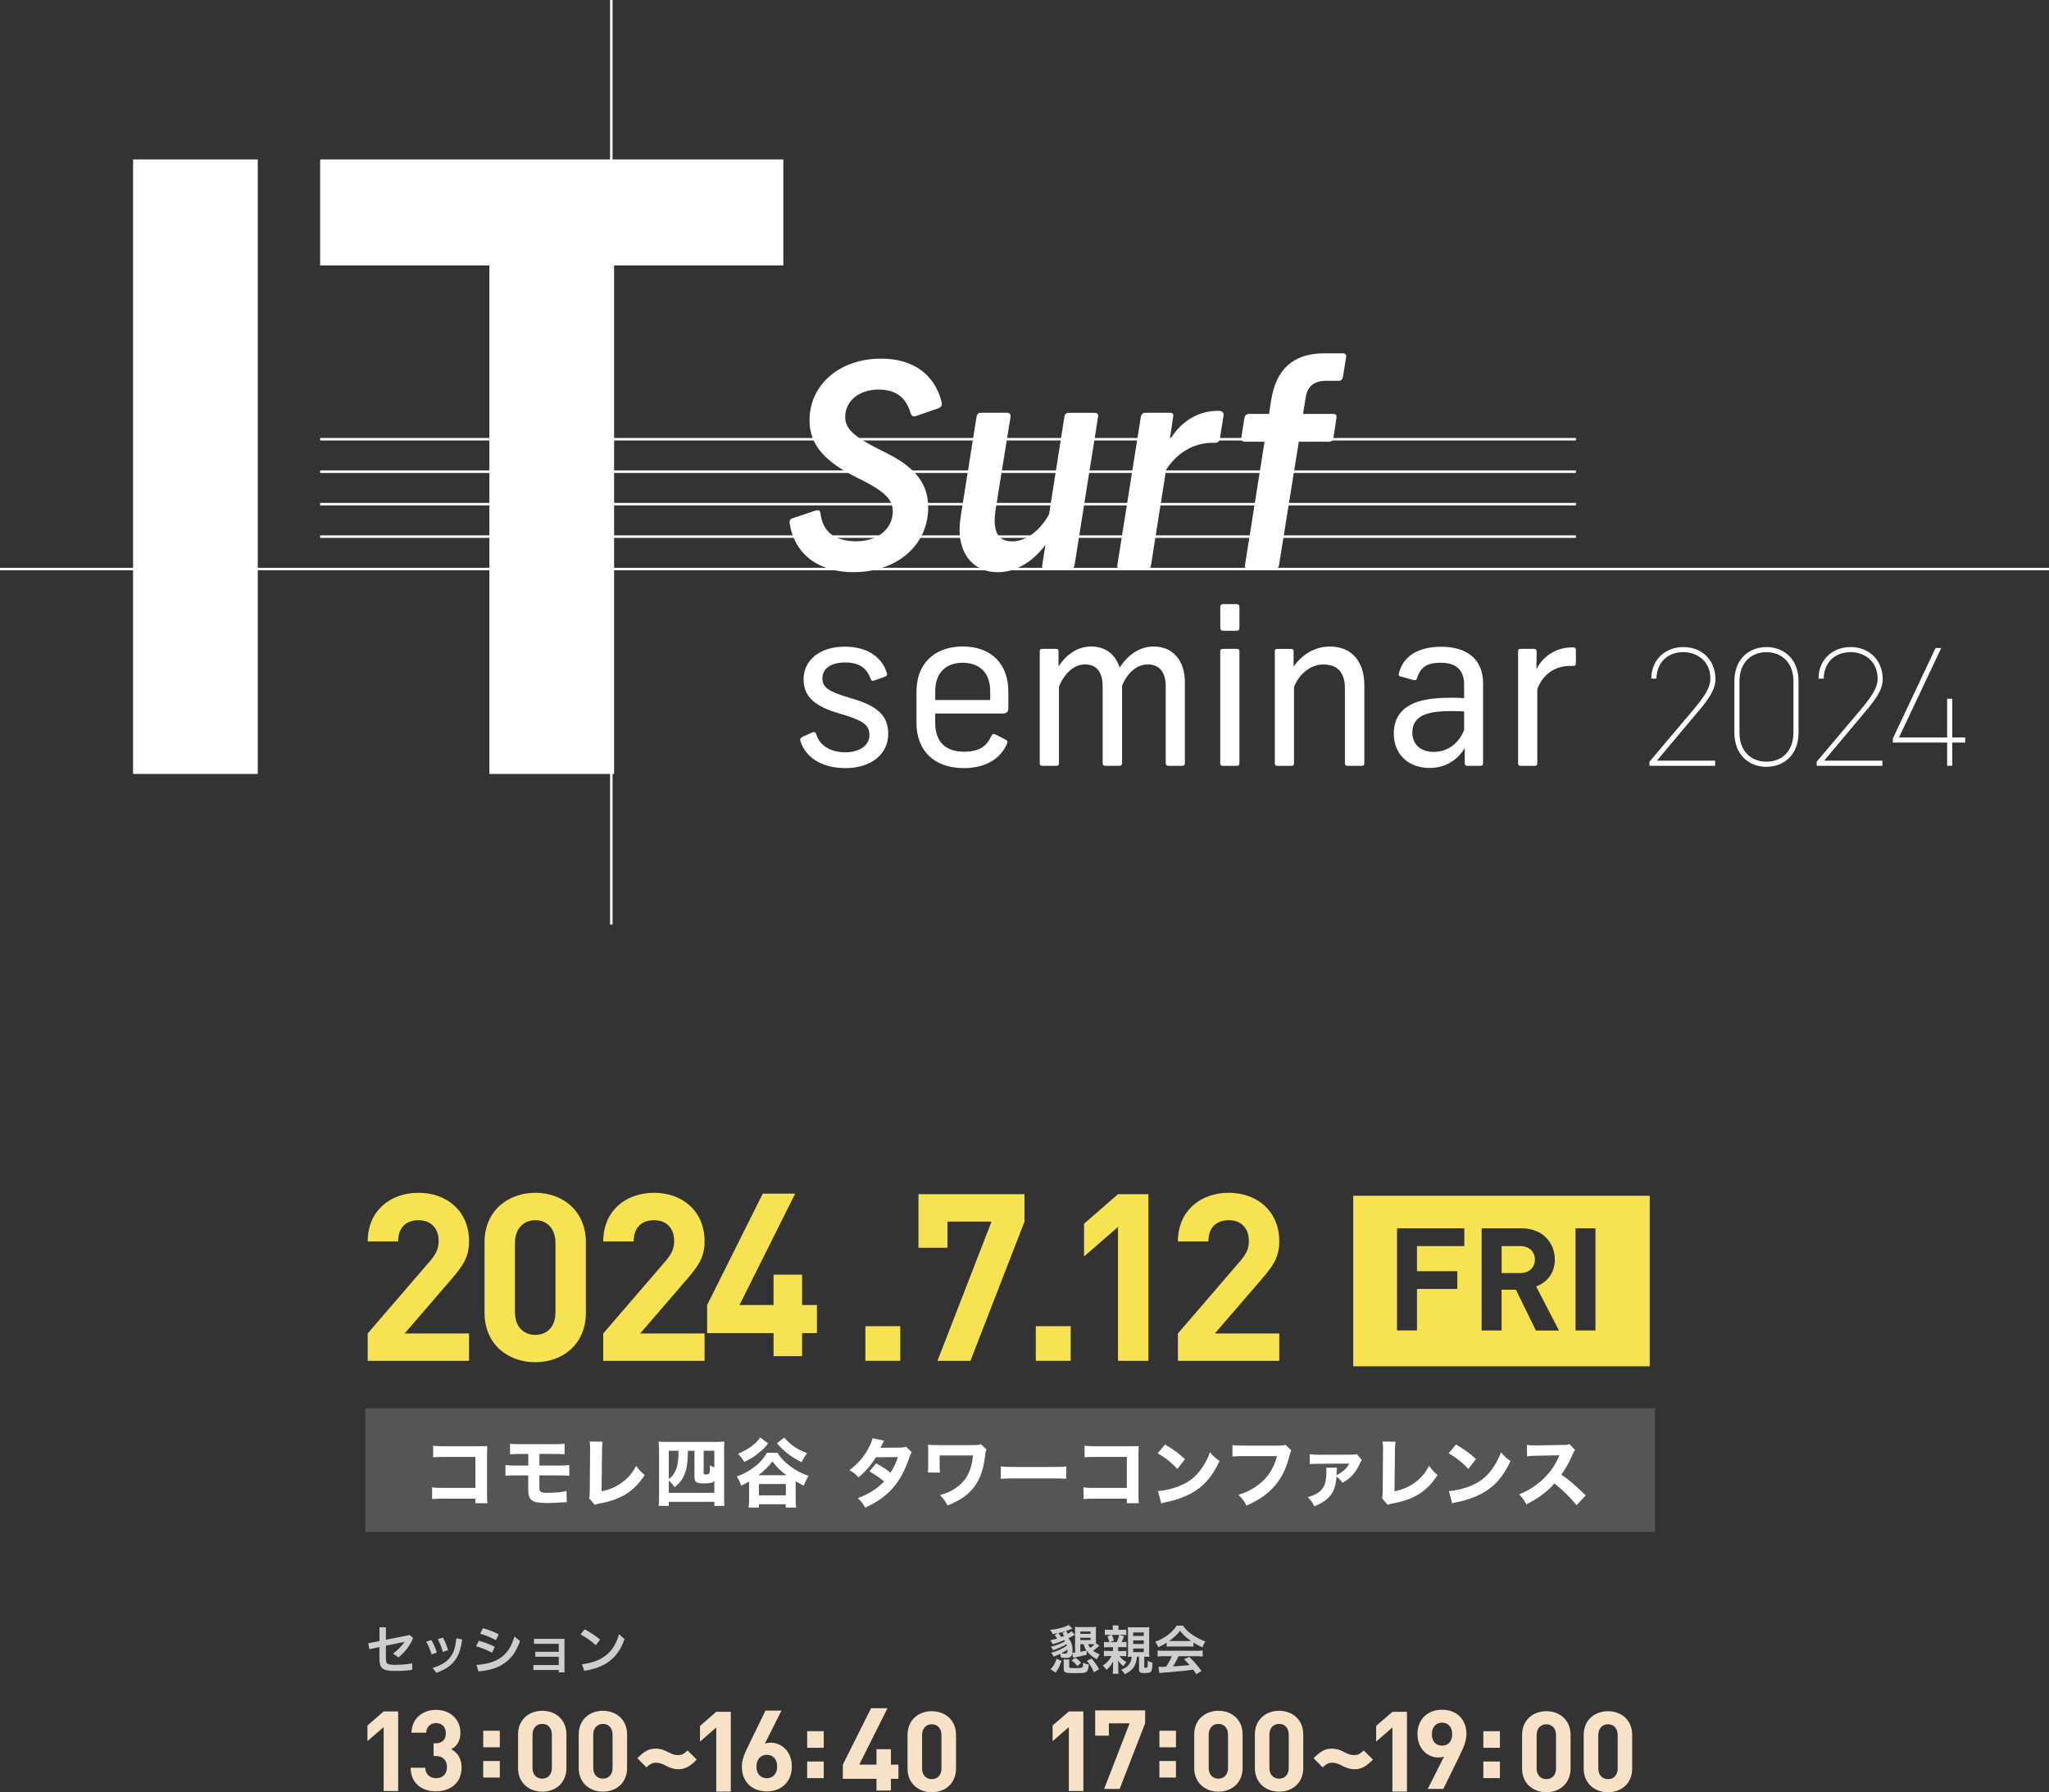 <?xml version="1.0" encoding="UTF-8"?><svg xmlns="http://www.w3.org/2000/svg" viewBox="0 0 493.85 432.08"><rect x="0" y="0" width="493.85" height="432.08" fill="#333333" stroke="none"/><defs><style>.cls-1{opacity:.17;}.cls-2{opacity:.76;}.cls-3{fill:#f7e251;}.cls-3,.cls-4,.cls-5{stroke-width:0px;}.cls-4{fill:#fff;}.cls-5{fill:#f7e2c7;}</style></defs><g id="_レイヤー_3"><rect class="cls-4" x="147.04" width=".6" height="222.89"/><rect class="cls-4" y="136.89" width="493.85" height=".6"/><rect class="cls-4" x="77.16" y="136.89" width="302.67" height=".6"/><rect class="cls-4" x="77.16" y="105.59" width="302.67" height=".6"/><rect class="cls-4" x="77.16" y="113.42" width="302.67" height=".6"/><rect class="cls-4" x="77.16" y="121.24" width="302.67" height=".6"/><rect class="cls-4" x="77.16" y="129.07" width="302.67" height=".6"/><path class="cls-4" d="M413.38,184.62h-15.83v-.99l10.4-12.3c3.04-3.62,4.28-5.59,4.28-7.73,0-4.24-3.21-6.38-6.5-6.38-3.54,0-6.38,2.18-6.5,6.38h-1.23c0-4.69,3.5-7.61,7.73-7.61s7.73,2.92,7.73,7.77c0,3.13-2.75,6.09-5.31,9.13l-8.8,10.49h14.03v1.23Z"/><path class="cls-4" d="M425.75,184.87c-4.28,0-7.73-2.96-7.73-8.23v-12.42c0-5.26,3.46-8.22,7.73-8.22s7.73,2.96,7.73,8.18v12.5c0,5.22-3.45,8.18-7.73,8.18ZM419.25,176.68c0,4.36,2.75,6.95,6.5,6.95s6.5-2.59,6.5-6.95v-12.5c0-4.36-2.76-6.95-6.5-6.95s-6.5,2.59-6.5,6.95v12.5Z"/><path class="cls-4" d="M453.69,184.62h-15.83v-.99l10.4-12.3c3.04-3.62,4.28-5.59,4.28-7.73,0-4.24-3.21-6.38-6.5-6.38-3.54,0-6.38,2.18-6.5,6.38h-1.23c0-4.69,3.5-7.61,7.73-7.61s7.73,2.92,7.73,7.77c0,3.13-2.75,6.09-5.31,9.13l-8.8,10.49h14.03v1.23Z"/><path class="cls-4" d="M467.86,156.24l-10.16,21.55h11.6v-9.34h1.23v9.34h3.13v1.23h-3.13v5.59h-1.23v-5.59h-13.08v-.99l10.28-21.8h1.36Z"/><path class="cls-4" d="M226.98,97.13c.14.68-.2,1.09-1.02,1.37l-5.12,1.77c-.75.27-1.09.07-1.37-.68-1.09-3.82-3.62-5.67-7.71-5.67-4.71,0-8.05,2.73-8.05,6.62,0,2.94,2.25,4.91,9.49,8.46,7.37,3.55,10.51,7.58,10.51,13.31,0,9.15-7.51,15.63-18.02,15.63-8.46,0-14.2-4.37-15.36-11.74-.14-.68.14-1.16.82-1.3l5.32-1.78c.82-.27,1.23-.14,1.3.75.55,4.37,3.48,6.62,8.6,6.62s8.81-2.94,8.81-7.24c0-2.93-2.18-4.98-8.4-7.99-8.12-3.96-11.67-8.12-11.67-13.92,0-8.6,7.24-14.88,17.27-14.88,7.65,0,12.97,3.75,14.61,10.65Z"/><path class="cls-4" d="M264.66,100.47l-5.67,35.77c-.14.61-.48.96-1.09.96h-5.94c-.61,0-.89-.34-.75-.96l.75-4.91c-2.66,3.68-6.76,6.62-11.47,6.62-5.6,0-9.21-4.03-9.21-10.24,0-.89.07-1.84.27-3.21l3.82-24.03c.14-.68.48-.96,1.09-.96h6.21c.68,0,.96.34.89.96l-3.62,22.53c-.14.96-.2,1.77-.2,2.53,0,3.21,1.23,4.98,4.3,4.98,3.28,0,6.76-2.73,8.81-6.55l3.69-23.48c.07-.68.48-.96,1.02-.96h6.28c.61,0,.96.34.82.96Z"/><path class="cls-4" d="M294.9,100.2l-.89,5.53c-.14.75-.48,1.02-1.23,1.02h-.61c-4.57,0-8.67,2.59-11.13,6.55l-3.62,22.94c-.07.68-.48.96-1.02.96h-6.28c-.61,0-.96-.34-.82-.96l5.67-35.77c.14-.61.48-.96,1.09-.96h5.94c.61,0,.89.34.75.96l-.82,5.6c2.46-4.1,6.42-7.03,11.67-7.03.75,0,1.43.27,1.3,1.16Z"/><path class="cls-4" d="M324.43,86.14l-.75,4.71c-.14.68-.48.96-1.09.96h-3c-3,0-4.51,1.43-4.92,4.16l-.61,3.82h7.24c.61,0,.96.34.82.96l-.75,4.85c-.14.61-.48.89-1.09.89h-7.24l-4.78,29.83c-.14.55-.48.89-1.09.89h-6.28c-.61,0-.89-.34-.82-.96l4.71-29.76h-4.78c-.55,0-.89-.34-.82-.96l.75-4.78c.14-.61.48-.96,1.16-.96h4.78l.55-3.55c1.16-7.03,5.12-11.06,12.76-11.06h4.51c.55,0,.89.34.75.96Z"/><path class="cls-4" d="M213.77,162.28c.1.46-.05.72-.51.87l-2.57.92c-.51.16-.72,0-.87-.46-.92-2.67-2.93-3.9-6.11-3.9-3.44,0-5.5,1.49-5.5,3.85,0,2.16,1.44,3.19,6.93,4.78,6.47,1.85,8.94,4.26,8.94,8.57,0,4.93-4.16,8.27-10.27,8.27-5.55,0-9.6-2.41-10.89-6.52-.15-.46,0-.77.51-1.03l2.31-1.03c.56-.21.82-.1,1.03.51.77,2.62,3.44,4.26,6.93,4.26s5.85-1.69,5.85-4.16-1.54-3.54-7.19-5.18c-6.06-1.75-8.68-4.11-8.68-8.27,0-4.67,4.01-7.86,9.91-7.86,5.19,0,8.94,2.31,10.17,6.37Z"/><path class="cls-4" d="M225.41,172.04v2.26c0,4.47,2.41,6.88,6.88,6.93,4.11,0,5.6-1.59,6.62-3.75.31-.62.57-.62,1.13-.36l2.21,1.13c.61.26.67.62.41,1.13-1.54,3.54-5.08,5.8-10.42,5.8-7.34-.05-11.35-4.42-11.35-10.89v-7.55c0-6.37,3.9-10.84,11.2-10.89,7.14.05,10.94,4.52,10.94,10.83v4.11c0,.82-.41,1.23-1.33,1.23h-16.28ZM225.41,166.65v2.11h13.25v-2.11c0-4.37-2.47-6.83-6.63-6.88-4.16.05-6.62,2.52-6.62,6.88Z"/><path class="cls-4" d="M262.98,155.86c3.9,0,6.01,2.36,6.88,5.08,2-3.08,4.83-5.08,8.22-5.08,4.62,0,7.5,3.39,7.5,8.63v19.52c0,.41-.26.62-.72.62h-3.18c-.46,0-.72-.21-.72-.62v-18.54c0-3.44-1.54-5.29-4.31-5.29-2.57,0-4.83,1.85-6.21,5.13v18.69c0,.41-.2.62-.62.62h-3.44c-.46,0-.62-.21-.62-.62v-18.54c0-3.44-1.49-5.29-4.26-5.29s-5.08,2.41-6.27,5.34v18.49c0,.41-.15.62-.62.62h-3.39c-.46,0-.62-.21-.62-.62v-27.01c0-.36.15-.56.62-.56h3.29c.46,0,.62.2.62.56v3.7c1.54-2.47,4.26-4.83,7.86-4.83Z"/><path class="cls-4" d="M298.73,146.36v4.98c0,.46-.2.72-.77.72h-3.08c-.57,0-.77-.26-.77-.72v-4.98c0-.46.2-.72.77-.72h3.08c.57,0,.77.26.77.72ZM298.73,157.05v26.96c0,.41-.15.62-.62.62h-3.34c-.51,0-.67-.21-.67-.62v-26.96c0-.41.15-.62.67-.62h3.34c.46,0,.62.2.62.62Z"/><path class="cls-4" d="M311.88,165.62v18.39c0,.41-.15.62-.62.62h-3.34c-.51,0-.67-.21-.67-.62v-27.01c0-.36.15-.56.62-.56h3.29c.46,0,.62.2.62.56v3.7c1.85-2.62,4.83-4.83,8.78-4.83,5.39,0,8.27,3.8,8.27,9.3v18.85c0,.41-.2.62-.67.62h-3.34c-.46,0-.67-.21-.67-.62v-18.08c0-3.65-1.64-5.75-5.19-5.75-3.03,0-5.8,2.21-7.09,5.44Z"/><path class="cls-4" d="M357.45,164.7v19.31c0,.41-.2.62-.67.62h-3.08c-.46,0-.67-.21-.67-.62v-3.65c-1.8,2.98-4.83,4.78-8.42,4.78-5.39,0-8.68-3.49-8.68-8.27,0-5.19,3.49-8.01,10.27-8.52,2.47-.21,4.62-.16,6.68-.05v-3.29c0-3.7-2.16-5.24-5.65-5.24s-4.88,1.23-5.7,3.7c-.15.51-.36.57-.87.46l-3.03-.82c-.46-.1-.62-.36-.46-.77.92-3.9,4.31-6.42,10.22-6.42s10.06,2.82,10.06,8.78ZM352.88,176.04v-4.52c-2-.1-4.06-.16-6.27.05-3.9.41-6.21,1.8-6.21,5.03,0,2.77,1.9,4.67,5.19,4.67s5.96-2,7.29-5.24Z"/><path class="cls-4" d="M379.82,156.74v3.13c0,.46-.15.67-.67.67h-.62c-4.16,0-6.78,2.36-8.01,5.6v17.92c0,.41-.26.57-.57.57h-3.49c-.31,0-.57-.16-.57-.57v-27.07c0-.46.26-.56.62-.56h3.18c.46,0,.67.2.67.62l-.05,4.26c1.49-2.82,4.37-5.24,8.68-5.24.67,0,.82.1.82.67Z"/><path class="cls-4" d="M62.13,186.58h-30.06V38.44h30.06v148.14ZM188.8,38.44v25.55h-40.79v122.59h-30.06V63.99h-40.79v-25.55h111.65Z"/></g><g id="_レイヤー_2"><g class="cls-1"><rect class="cls-4" x="88.04" y="339.52" width="310.86" height="29.81"/></g><path class="cls-3" d="M88.62,328.07v-6.6l15.01-17.43c1.47-1.75,2.09-2.99,2.09-4.85,0-2.99-1.75-5.02-4.85-5.02-2.43,0-4.91,1.24-4.91,5.13h-7.34c0-7.33,5.36-11.74,12.24-11.74s12.19,4.46,12.19,11.68c0,3.89-1.52,5.98-4.29,9.2l-11.23,13.03h15.52v6.6h-24.43Z"/><path class="cls-3" d="M129.02,328.41c-6.55,0-12.24-4.29-12.24-11.96v-16.93c0-7.67,5.7-11.96,12.24-11.96s12.19,4.29,12.19,11.96v16.93c0,7.67-5.64,11.96-12.19,11.96ZM133.88,299.64c0-3.39-1.98-5.47-4.85-5.47s-4.91,2.09-4.91,5.47v16.76c0,3.39,2.03,5.42,4.91,5.42s4.85-2.03,4.85-5.42v-16.76Z"/><path class="cls-3" d="M145.39,328.07v-6.6l15.01-17.43c1.47-1.75,2.09-2.99,2.09-4.85,0-2.99-1.75-5.02-4.85-5.02-2.43,0-4.91,1.24-4.91,5.13h-7.34c0-7.33,5.36-11.74,12.24-11.74s12.19,4.46,12.19,11.68c0,3.89-1.52,5.98-4.29,9.2l-11.23,13.03h15.52v6.6h-24.43Z"/><path class="cls-3" d="M283.9,328.07v-6.6l15.01-17.43c1.47-1.75,2.09-2.99,2.09-4.85,0-2.99-1.75-5.02-4.85-5.02-2.43,0-4.91,1.24-4.91,5.13h-7.34c0-7.33,5.36-11.74,12.24-11.74s12.19,4.46,12.19,11.68c0,3.89-1.52,5.98-4.29,9.2l-11.23,13.03h15.52v6.6h-24.43Z"/><path class="cls-3" d="M208.57,328.07v-8.35h8.41v8.35h-8.41Z"/><path class="cls-3" d="M233.91,328.07h-7.96l13.03-33.57h-10.61v6.32h-7v-12.92h25.56v6.6l-13.03,33.57Z"/><path class="cls-3" d="M249.65,328.07v-8.35h8.41v8.35h-8.41Z"/><path class="cls-3" d="M269.46,328.07v-32.27l-8.18,7.11v-7.9l8.18-7.11h7.33v40.17h-7.33Z"/><path class="cls-5" d="M92.47,431.78v-15.41l-3.91,3.39v-3.77l3.91-3.39h3.5v19.18h-3.5Z"/><path class="cls-5" d="M116.47,421.24v-3.99h3.99v3.99h-3.99ZM116.47,428.54v-3.99h3.99v3.99h-3.99Z"/><path class="cls-5" d="M130.7,431.94c-3.12,0-5.84-2.05-5.84-5.71v-8.08c0-3.66,2.72-5.71,5.84-5.71s5.82,2.05,5.82,5.71v8.08c0,3.66-2.69,5.71-5.82,5.71ZM133.01,418.21c0-1.62-.94-2.61-2.32-2.61s-2.34,1-2.34,2.61v8c0,1.62.97,2.59,2.34,2.59s2.32-.97,2.32-2.59v-8Z"/><path class="cls-5" d="M145.32,431.94c-3.12,0-5.84-2.05-5.84-5.71v-8.08c0-3.66,2.72-5.71,5.84-5.71s5.82,2.05,5.82,5.71v8.08c0,3.66-2.69,5.71-5.82,5.71ZM147.64,418.21c0-1.62-.94-2.61-2.32-2.61s-2.34,1-2.34,2.61v8c0,1.62.97,2.59,2.34,2.59s2.32-.97,2.32-2.59v-8Z"/><path class="cls-5" d="M163.5,426.53c-1.1,0-1.99-.3-3.15-.92-.78-.4-1.43-.65-2.21-.65-.73,0-1.32.13-2.32,1.13l-2.21-2.21c1.67-1.67,2.77-2.32,4.42-2.32,1.1,0,1.99.3,3.15.92.78.4,1.4.65,2.18.65.73,0,1.35-.13,2.34-1.13l2.24,2.21c-1.67,1.67-2.8,2.32-4.44,2.32Z"/><path class="cls-5" d="M172.63,431.91v-15.44l-3.92,3.4v-3.78l3.92-3.4h3.51v19.23h-3.51Z"/><path class="cls-5" d="M194.54,421.36v-4h4v4h-4ZM194.54,428.67v-4h4v4h-4Z"/><path class="cls-5" d="M224.59,432.08c-3.13,0-5.86-2.05-5.86-5.72v-8.1c0-3.67,2.73-5.72,5.86-5.72s5.83,2.05,5.83,5.72v8.1c0,3.67-2.7,5.72-5.83,5.72ZM226.91,418.31c0-1.62-.94-2.62-2.32-2.62s-2.35,1-2.35,2.62v8.02c0,1.62.97,2.59,2.35,2.59s2.32-.97,2.32-2.59v-8.02Z"/><path class="cls-3" d="M366.45,300.41h-4.53v6.5h4.53c2.11,0,3.49-1.35,3.49-3.25s-1.38-3.25-3.49-3.25ZM326.15,288.28v41.11h71.47v-41.11h-71.47ZM352.93,300.41h-11.41v6.05h9.72v4.29h-9.72v9.99h-4.81v-24.62h16.22v4.29ZM370.18,320.75l-4.81-9.82h-3.46v9.82h-4.81v-24.62h9.65c5.01,0,7.99,3.42,7.99,7.54,0,3.46-2.11,5.6-4.5,6.47l5.5,10.62h-5.57ZM384.54,320.75h-4.81v-24.62h4.81v24.62Z"/><path class="cls-3" d="M193.32,321.38v5.56h-6.88v-5.56h-16.01v-6.77l13.42-26.85h7.81l-13.42,26.85h8.2v-7.32h6.88v7.32h3.58v6.77h-3.58Z"/><path class="cls-5" d="M214.73,428.85v2.82h-3.48v-2.82h-8.11v-3.43l6.8-13.6h3.96l-6.8,13.6h4.15v-3.71h3.48v3.71h1.81v3.43h-1.81Z"/><path class="cls-5" d="M105.13,431.87c-3.15,0-6.1-1.65-6.16-5.7h3.53c.05,1.74,1.25,2.52,2.63,2.52,1.52,0,2.6-.95,2.6-2.69,0-1.6-.98-2.66-2.71-2.66h-.51v-3.06h.51c1.71,0,2.44-1.06,2.44-2.41,0-1.63-1.08-2.47-2.36-2.47s-2.31.87-2.39,2.33h-3.53c.08-3.44,2.66-5.51,5.91-5.51,3.42,0,5.88,2.28,5.88,5.53,0,2.09-.95,3.28-2.22,3.96,1.38.73,2.5,2.06,2.5,4.39,0,3.85-2.82,5.75-6.13,5.75Z"/><path class="cls-5" d="M184.82,431.87c-3.42,0-6.02-2.14-6.02-5.97,0-1.76.76-3.39,1.63-5.15l4.07-8.35h3.85l-4.01,7.97c.46-.19.98-.24,1.44-.24,2.6,0,5.07,2.14,5.07,5.72,0,3.8-2.6,6.02-6.02,6.02ZM184.82,423.06c-1.44,0-2.5,1.03-2.5,2.82s1.06,2.82,2.5,2.82,2.49-1.03,2.49-2.82-1-2.82-2.49-2.82Z"/><g class="cls-2"><path class="cls-4" d="M91.45,392.32h1.57v2.99l5.7-1.14.86.71c-.8,1.93-1.96,3.38-3.56,4.7-.44-.37-.86-.66-1.32-.91,1.22-.91,2.28-1.98,2.76-2.84l-4.45.92v2.57c0,.81-.01,1.36.27,1.65.32.33.95.39,1.84.39h.3c1.42-.01,2.55-.11,3.93-.35v1.58c-1.3.14-2.23.25-4.1.25s-2.8-.23-3.29-.85c-.4-.51-.51-1.19-.51-2.34v-2.57l-2.43.51-.25-1.42,2.69-.54v-3.31Z"/><path class="cls-4" d="M103.97,395.38c.62,1.1.9,1.74,1.32,3.03l-1.27.44c-.42-1.32-.7-1.98-1.3-3.07l1.25-.41ZM111.4,395.27c-.37,2.44-.85,3.84-1.77,5.04-1.04,1.36-2.26,2.14-4.47,2.99-.33-.49-.49-.72-.92-1.18,2.18-.7,3.36-1.39,4.31-2.64.82-1.09,1.17-2.2,1.46-4.52l1.41.3ZM106.75,394.79c.58,1.09.85,1.75,1.24,3.03l-1.25.44c-.38-1.28-.62-1.9-1.22-3.08l1.23-.39Z"/><path class="cls-4" d="M115.42,395.55c1.46.42,2.51.81,3.84,1.47l-.66,1.42c-1.18-.63-2.41-1.14-3.86-1.57l.68-1.32ZM114.84,401.38c2.39-.15,4.21-.65,5.66-1.62,1.74-1.17,2.76-2.74,3.5-5.24.46.43.89.77,1.34,1.1-.92,2.53-2,4.17-3.99,5.5-1.57,1.05-3.48,1.62-6.04,1.82l-.47-1.56ZM116.4,392.53c1.38.38,2.53.84,3.8,1.47l-.68,1.41c-1.25-.67-2.51-1.19-3.79-1.55l.67-1.33Z"/><path class="cls-4" d="M134.67,396.3h-5.97v-1.2h7.35v8.08h-1.38v-.57h-6.11v-1.2h6.11v-2h-5.65v-1.19h5.65v-1.91Z"/><path class="cls-4" d="M140.9,392.8c1.47.77,2.56,1.51,3.75,2.48l-1.05,1.36c-1.09-1.01-2.23-1.82-3.66-2.61l.96-1.23ZM140.27,401.25c2.33-.33,4.21-.96,5.71-2.13,1.46-1.13,2.52-2.71,3.22-5.17.43.44.87.82,1.32,1.18-.75,2.29-1.94,4.04-3.57,5.3s-3.75,2.01-6.11,2.38l-.57-1.56Z"/></g><path class="cls-5" d="M257.61,431.78v-15.41l-3.91,3.39v-3.77l3.91-3.39h3.5v19.18h-3.5Z"/><path class="cls-5" d="M279.44,421.24v-3.99h3.99v3.99h-3.99ZM279.44,428.54v-3.99h3.99v3.99h-3.99Z"/><path class="cls-5" d="M293.67,431.94c-3.12,0-5.84-2.05-5.84-5.71v-8.08c0-3.66,2.72-5.71,5.84-5.71s5.82,2.05,5.82,5.71v8.08c0,3.66-2.69,5.71-5.82,5.71ZM295.98,418.21c0-1.62-.94-2.61-2.32-2.61s-2.34,1-2.34,2.61v8c0,1.62.97,2.59,2.34,2.59s2.32-.97,2.32-2.59v-8Z"/><path class="cls-5" d="M308.29,431.94c-3.12,0-5.84-2.05-5.84-5.71v-8.08c0-3.66,2.72-5.71,5.84-5.71s5.82,2.05,5.82,5.71v8.08c0,3.66-2.69,5.71-5.82,5.71ZM310.61,418.21c0-1.62-.94-2.61-2.32-2.61s-2.34,1-2.34,2.61v8c0,1.62.97,2.59,2.34,2.59s2.32-.97,2.32-2.59v-8Z"/><path class="cls-5" d="M326.48,426.53c-1.1,0-1.99-.3-3.15-.92-.78-.4-1.43-.65-2.21-.65-.73,0-1.32.13-2.32,1.13l-2.21-2.21c1.67-1.67,2.77-2.32,4.42-2.32,1.1,0,1.99.3,3.15.92.78.4,1.4.65,2.18.65.73,0,1.35-.13,2.34-1.13l2.24,2.21c-1.67,1.67-2.8,2.32-4.44,2.32Z"/><path class="cls-5" d="M335.6,431.91v-15.44l-3.92,3.4v-3.78l3.92-3.4h3.51v19.23h-3.51Z"/><path class="cls-5" d="M357.51,421.36v-4h4v4h-4ZM357.51,428.67v-4h4v4h-4Z"/><path class="cls-5" d="M387.56,432.08c-3.13,0-5.86-2.05-5.86-5.72v-8.1c0-3.67,2.73-5.72,5.86-5.72s5.83,2.05,5.83,5.72v8.1c0,3.67-2.7,5.72-5.83,5.72ZM389.89,418.31c0-1.62-.94-2.62-2.32-2.62s-2.35,1-2.35,2.62v8.02c0,1.62.97,2.59,2.35,2.59s2.32-.97,2.32-2.59v-8.02Z"/><path class="cls-5" d="M372.71,432.08c-3.13,0-5.86-2.05-5.86-5.72v-8.1c0-3.67,2.73-5.72,5.86-5.72s5.83,2.05,5.83,5.72v8.1c0,3.67-2.7,5.72-5.83,5.72ZM375.03,418.31c0-1.62-.94-2.62-2.32-2.62s-2.35,1-2.35,2.62v8.02c0,1.62.97,2.59,2.35,2.59s2.32-.97,2.32-2.59v-8.02Z"/><g class="cls-2"><path class="cls-4" d="M258.46,398.47c-.11.91-.51,1.23-1.53,1.23-.3,0-.68-.03-1.19-.09-.05-.29-.13-.62-.23-.89-.53.25-1,.46-1.56.67-.18-.35-.23-.44-.6-.94,1.33-.33,2.57-.89,3.81-1.71-.05-.16-.06-.22-.11-.37-.9.54-1.86.99-3.24,1.48-.14-.35-.25-.54-.53-.86,1.2-.28,2.42-.73,3.42-1.3-.09-.13-.11-.16-.2-.28-1.06.46-1.79.71-2.8.98-.14-.38-.3-.66-.56-.96.62-.11,1.11-.24,1.66-.42-.22-.37-.34-.52-.61-.81l.75-.47q-.34.08-1.23.22c-.2-.46-.3-.63-.61-1.03,1.61-.11,3.62-.63,4.46-1.18l.92.9q-.22.08-.61.23c-.33.13-.58.23-.94.34.2.24.3.39.46.67.38-.22.61-.38.85-.61l.84.84q-.23.11-.84.46c-.09.05-.28.14-.73.37.72.86.99,1.65.99,2.89,0,.25-.01.37-.04.63.27,0,.39,0,.66-.04v-5.11c0-.42-.01-.79-.05-1.1.37.04.7.05,1.18.05h2.83c.46,0,.76-.01,1.11-.05-.04.33-.05.66-.05,1.09v1.96c0,.43,0,.61.01.9l.81.6c-.63.56-1.06.91-1.52,1.2.51.38.94.62,1.62.87-.3.43-.44.66-.68,1.19-1.15-.61-1.81-1.14-2.47-2.08l.02.99c-1.15.3-2.04.49-2.88.63-.09.01-.23.04-.43.09l-.16-1.19ZM253.21,402.41c.75-.8,1.03-1.29,1.44-2.51l1.17.51c-.43,1.34-.71,1.9-1.39,2.83l-1.22-.82ZM256.81,393.25c-.6.18-.98.28-1.74.46.32.37.46.56.7.95.39-.15.48-.2.72-.3-.13-.24-.28-.46-.44-.67l.76-.43ZM255.8,398.58c.34.06.63.09.84.09.49,0,.65-.19.65-.86,0-.03,0-.09-.01-.15-.43.33-.91.63-1.47.92ZM257.75,400.08c-.05.24-.06.43-.06.73v1.01c0,.29.19.33,1.46.33s1.61-.05,1.75-.24c.1-.14.15-.44.15-1.05.67.3.76.33,1.38.42-.1,1.11-.28,1.6-.68,1.84-.34.2-.91.25-2.75.25-2.24,0-2.62-.15-2.62-1.03v-1.38c0-.39-.03-.61-.08-.89h1.46ZM259.68,401.67c-.48-.61-.84-.95-1.42-1.36l.92-.68c.65.47.85.63,1.39,1.23l-.9.81ZM262.84,393.89v-.56h-2.46v.56h2.46ZM260.38,395.4h2.46v-.57h-2.46v.57ZM260.38,398.21c.86-.15.92-.16,1.48-.3-.34-.53-.51-.87-.7-1.53h-.78v1.84ZM263.68,403.15c-.63-1.32-1.08-2.03-1.72-2.76l1.14-.54c.63.72,1.23,1.56,1.81,2.57l-1.23.73ZM262.28,396.38c.11.37.24.58.48.9.52-.33.76-.53,1.08-.89h-.7s-.86-.01-.86-.01Z"/><path class="cls-4" d="M269.5,398.04h.87c.53,0,.79-.01,1.09-.06v1.33c-.3-.04-.54-.05-1-.05h-.63c.53.71.89,1.01,1.67,1.44-.35.38-.43.48-.73,1-.6-.46-.96-.85-1.29-1.37q.02.27.04.84v1.24c0,.47.03.91.06,1.11h-1.38c.03-.16.06-.72.06-1.09v-1.08c0-.28.01-.61.03-.81-.56,1.01-.9,1.43-1.62,2.04-.28-.44-.51-.72-.87-1.03,1.03-.71,1.63-1.38,2.1-2.31h-.72c-.53,0-.76.01-1.1.06v-1.34c.3.05.57.06,1.1.06h1.08v-.91h-1.08c-.53,0-.81.01-1.1.06v-1.34c.23.04.65.06,1.06.06h.23c-.13-.54-.23-.89-.46-1.38l1.01-.37h-.77c-.38,0-.56.01-.85.06v-1.34c.3.05.54.06,1.06.06h.87v-.14c0-.42-.03-.65-.06-.92h1.44c-.05.28-.06.47-.06.92v.14h.82c.52,0,.76-.01,1.09-.06v1.33c-.22-.04-.49-.05-.86-.05h-2.61c.24.53.28.67.48,1.39l-.99.35h1.68c.29-.61.44-1.06.6-1.74l1.17.34c-.22.6-.36.91-.6,1.39h.19c.48,0,.71-.01.99-.05v1.32c-.32-.04-.61-.05-1.09-.05h-.92v.91ZM272.59,399.4c-.3,0-.48.01-.77.04.04-.35.05-.61.05-1.32v-4.61c0-.51-.02-.98-.06-1.24.35.04.67.05,1.24.05h2.74c.61,0,.9-.01,1.23-.05-.04.38-.05.75-.05,1.38v4.46c0,.56.01,1.03.05,1.34-.37-.04-.67-.05-1.17-.05h-.06v2.44c0,.18.08.23.3.23.53,0,.54-.04.54-1.7.49.28.7.37,1.15.51-.03.99-.1,1.61-.25,1.93-.19.41-.6.54-1.61.54-1.13,0-1.39-.16-1.39-.86v-3.09h-.49c-.19,2.14-1,3.31-2.95,4.23-.27-.49-.46-.72-.86-1.09,1-.38,1.6-.81,2.01-1.46.33-.49.47-.96.51-1.68h-.15ZM273.12,394.39h2.55v-.84h-2.55v.84ZM273.12,396.34h2.55v-.87h-2.55v.87ZM273.12,398.29h2.55v-.87h-2.55v.87Z"/><path class="cls-4" d="M281.2,396.01c-.78.51-1.14.7-2.03,1.09-.22-.51-.42-.86-.74-1.29,1.37-.54,2.22-1.01,3.18-1.76.84-.65,1.48-1.32,2-2.13h1.51c.67.94,1.18,1.43,2.14,2.1,1.08.76,2.1,1.29,3.26,1.71-.36.54-.52.9-.7,1.42-.8-.34-1.28-.6-2.17-1.15v.99c-.33-.04-.66-.05-1.14-.05h-4.23c-.37,0-.75.01-1.09.05v-.98ZM280.5,399.28c-.65,0-1.08.03-1.49.08v-1.47c.42.05.9.08,1.49.08h7.89c.62,0,1.06-.03,1.48-.08v1.47c-.42-.05-.85-.08-1.48-.08h-4.36c-.39.92-.79,1.67-1.32,2.46q2.24-.13,4.02-.32c-.41-.44-.62-.67-1.33-1.41l1.25-.56c1.36,1.37,1.9,2,2.93,3.38l-1.22.8c-.42-.62-.54-.8-.76-1.1-1.05.14-1.81.23-2.28.28-1.25.11-3.76.34-4.27.38-.71.05-1.34.11-1.63.18l-.2-1.55c.34.03.56.04.73.04.09,0,.47-.01,1.11-.05.62-.94,1.01-1.67,1.36-2.53h-1.93ZM286.51,395.62c.2,0,.32,0,.56-.01-1.17-.8-1.89-1.46-2.65-2.46-.67.9-1.46,1.63-2.64,2.46.22.01.29.01.52.01h4.21Z"/></g><path class="cls-5" d="M269.87,431.28h-3.75l6.14-15.82h-5v2.98h-3.3v-6.09h12.04v3.11l-6.14,15.82Z"/><path class="cls-5" d="M351.89,423.09l-4.02,8.19h-3.75l3.93-7.82c-.45.19-.96.24-1.41.24-2.55,0-5-2.1-5-5.61,0-3.72,2.55-5.9,5.9-5.9s5.9,2.1,5.9,5.85c0,1.73-.72,3.32-1.57,5.05ZM347.56,415.3c-1.41,0-2.45,1.01-2.45,2.77s.98,2.77,2.45,2.77,2.45-1.01,2.45-2.77-1.04-2.77-2.45-2.77Z"/><path class="cls-4" d="M106.89,361.3c-1.34,0-1.79.02-2.75.09v-2.82c.92.13,1.28.14,2.8.14h7.64v-7.47h-7.38c-1.52,0-2.08.02-2.8.09v-2.8c.74.11,1.36.14,2.84.14h7.94c.98,0,1.77-.02,2.26-.05q-.06,1.19-.06,1.97v9.12c0,1.77,0,1.94.09,2.68h-2.9v-1.09h-7.69Z"/><path class="cls-4" d="M124.31,355.69c-1.1,0-1.81.02-2.48.09v-2.59c.81.11,1.16.13,2.51.13h2.99v-2.8h-1.9c-1.39,0-1.7.02-2.5.09v-2.57c.72.11,1.07.13,2.53.13h7.93c1.39,0,1.94-.02,2.68-.13v2.57c-.65-.07-1.32-.09-2.62-.09h-3.44v2.8h4.56c1.34,0,1.94-.04,2.64-.13v2.59c-.67-.07-1.36-.09-2.61-.09h-4.6v2.57c0,.92.04,1.14.27,1.34.25.2.76.29,1.66.29,1.92,0,3.51-.16,4.61-.45l.07,2.71h-.27c-.18,0-.33,0-.74.04-1.37.11-2.66.16-3.71.16-3.71,0-4.58-.63-4.58-3.31v-3.35h-3.02Z"/><path class="cls-4" d="M145.23,347.54c-.09.69-.13,1.25-.13,2.24l-.11,9.74c1.94-.4,3.42-1.03,4.83-2.04,1.54-1.1,2.62-2.37,3.51-4.09.8,1.1,1.09,1.41,2.06,2.21-2.57,3.96-5.68,5.92-10.95,6.88-.56.11-.76.16-1.09.31l-1.38-1.63c.14-.42.18-.69.18-1.66l.07-9.68c.02-.09.02-.16.02-.25,0-.87-.04-1.56-.11-2.04l3.08.04Z"/><path class="cls-4" d="M158.84,349.7c0-.67-.04-1.47-.11-2.15.65.05,1.12.07,2.14.07h11.6c.89,0,1.45-.02,2.14-.09-.07.71-.09,1.27-.09,2.15v11.26c0,1.05.02,1.5.09,2.1h-2.43v-.98h-10.98v.98h-2.46c.09-.63.11-1.09.11-2.12v-11.22ZM161.19,359.89h10.98v-2.86c-.27.29-.47.38-.87.47-.38.07-1.03.13-1.68.13-1.81,0-2.24-.33-2.24-1.66v-6.21h-1.59c-.04,2.77-.16,3.8-.6,5.14-.51,1.54-1.27,2.61-2.61,3.64-.4-.63-.89-1.18-1.39-1.59v2.95ZM161.19,356.54c.58-.42.83-.65,1.16-1.14.65-.96.99-2.06,1.12-3.71.04-.42.05-1.05.05-1.94h-2.33v6.79ZM169.6,355.07c0,.36.05.4.51.4.4,0,.69-.09.81-.24.13-.18.18-.76.18-1.97.42.25.54.31,1.07.49v-4h-2.57v5.32Z"/><path class="cls-4" d="M191.77,357.39v4.07c0,.89.04,1.39.11,1.99h-2.5v-.81h-6.46v.81h-2.48c.07-.65.11-1.19.11-2.01v-4.27c-.65.38-1.01.56-1.9.98-.34-.96-.58-1.41-1.07-2.19,1.83-.71,3-1.34,4.25-2.3,1.32-1.01,2.06-1.85,3.04-3.42h2.5c.85,1.32,1.74,2.24,3.13,3.28,1.41,1.03,2.66,1.7,4.38,2.3-.47.76-.85,1.52-1.14,2.33-.92-.43-1.21-.58-1.97-1.03v.27ZM185.13,347.98c-.72.96-1.19,1.41-2.48,2.46-.96.78-1.45,1.07-3.26,2.01-.47-.8-.85-1.3-1.5-1.97,2.64-1.16,4.29-2.37,5.34-3.93l1.9,1.43ZM189.55,355.65c-1.5-1.12-2.37-1.99-3.38-3.35-.94,1.27-1.94,2.24-3.37,3.35h6.75ZM182.91,360.5h6.5v-2.73h-6.5v2.73ZM189.02,346.57c.89,1.05,1.59,1.66,2.7,2.39.74.49,1.38.8,2.79,1.39-.54.72-.98,1.43-1.32,2.17-2.7-1.43-3.98-2.42-5.95-4.56l1.79-1.39Z"/><path class="cls-4" d="M213.08,347.33c-.18.31-.23.4-.47.92-.16.33-.22.45-.4.78l4.78-.04c.63-.02.94-.05,1.36-.24l1.41,1.39c-.25.29-.27.33-.58,1.23-1.19,3.49-2.59,5.94-4.51,7.93-1.59,1.65-3.56,2.99-6.13,4.16-.62-1.09-.92-1.47-1.79-2.28,1.5-.6,2.39-1.03,3.46-1.68,1.21-.78,1.95-1.38,2.86-2.35-1.23-1.03-2.19-1.68-3.55-2.42l1.65-1.94c1.59.89,2.44,1.45,3.47,2.24.78-1.19,1.32-2.35,1.77-3.76l-5.3.05c-1.1,1.81-2.37,3.29-4.18,4.85-.74-.83-1.1-1.1-2.19-1.72,2.06-1.61,3.4-3.13,4.52-5.19.53-.96.87-1.79,1.05-2.53l2.77.6Z"/><path class="cls-4" d="M223.63,355.02c.07-.54.09-.92.09-2.14v-2.55c0-1.38,0-1.5-.05-2.03.89.09,1.09.09,2.41.09h8.41c1.01,0,1.34-.04,1.9-.22l1.39,1.28c-.22.42-.27.65-.34,1.34-.69,6.46-3.22,9.84-9.07,12.16-.62-1.18-.89-1.54-1.81-2.52,1.58-.43,2.52-.85,3.67-1.61,2.61-1.72,3.93-4.14,4.29-7.94h-8.05v2.01c0,1.05.02,1.59.09,2.12h-2.93Z"/><path class="cls-4" d="M241.22,353.52c.81.11,1.47.14,3.31.14h9.16c1.83,0,2.48-.02,3.31-.13v2.97c-.72-.05-1.92-.09-3.33-.09h-9.14c-1.57,0-2.61.04-3.31.11v-3Z"/><path class="cls-4" d="M263.9,361.3c-1.34,0-1.79.02-2.75.09v-2.82c.92.13,1.28.14,2.8.14h7.64v-7.47h-7.38c-1.52,0-2.08.02-2.8.09v-2.8c.74.11,1.36.14,2.84.14h7.94c.98,0,1.77-.02,2.26-.05q-.06,1.19-.06,1.97v9.12c0,1.77,0,1.94.09,2.68h-2.9v-1.09h-7.69Z"/><path class="cls-4" d="M280.8,348.25c2.33,1.41,3.37,2.17,4.81,3.51l-1.83,2.37c-1.5-1.59-3.02-2.79-4.76-3.75l1.77-2.14ZM279.1,359.47c1.66-.11,3.73-.6,5.39-1.32,2.3-.96,3.91-2.32,5.32-4.43.81-1.21,1.3-2.19,1.83-3.6.85,1,1.18,1.3,2.3,2.1-1.79,3.87-3.93,6.26-7.08,7.93-1.45.76-3.53,1.5-5.27,1.88q-.45.09-.8.16c-.42.09-.53.13-.9.25l-.8-2.97Z"/><path class="cls-4" d="M311.24,349.66c-.16.29-.22.4-.34.91-.85,3.37-1.92,5.63-3.66,7.64-1.67,1.95-3.71,3.37-6.82,4.76-.6-1.16-.89-1.56-1.92-2.59,1.58-.49,2.57-.96,3.89-1.79,2.79-1.77,4.56-4.25,5.39-7.55h-7.93c-1.48,0-2.06.02-2.8.11v-2.77c.78.11,1.34.13,2.84.13h8.29c.8,0,1.16-.04,1.65-.2l1.41,1.36Z"/><path class="cls-4" d="M328.23,351.98q-.2.25-.56,1.03c-.54,1.18-1.28,2.23-2.1,3.02-.58.54-1.03.89-1.97,1.43-.62-.76-.96-1.12-1.48-1.5-.22,3.78-1.63,5.66-5.34,7.18-.51-1-.74-1.34-1.58-2.21,1.99-.54,3.19-1.34,3.85-2.55.43-.81.65-2.01.65-3.8,0-.31-.02-.43-.05-.74h2.59c-.05.34-.07.8-.13,1.79.42-.18.82-.42,1.19-.67.89-.62,1.41-1.21,1.9-2.12l-7.27.05c-1.19,0-1.63.02-2.26.09v-2.39c.69.09,1.32.13,2.28.13l7.67-.02c.82,0,1.03-.02,1.41-.14l1.19,1.41Z"/><path class="cls-4" d="M336.34,347.54c-.09.69-.13,1.25-.13,2.24l-.11,9.74c1.94-.4,3.42-1.03,4.83-2.04,1.54-1.1,2.62-2.37,3.51-4.09.8,1.1,1.09,1.41,2.06,2.21-2.57,3.96-5.68,5.92-10.95,6.88-.56.11-.76.16-1.09.31l-1.38-1.63c.14-.42.18-.69.18-1.66l.07-9.68c.02-.09.02-.16.02-.25,0-.87-.04-1.56-.11-2.04l3.08.04Z"/><path class="cls-4" d="M350.93,348.25c2.33,1.41,3.37,2.17,4.81,3.51l-1.83,2.37c-1.5-1.59-3.02-2.79-4.76-3.75l1.77-2.14ZM349.23,359.47c1.66-.11,3.73-.6,5.39-1.32,2.3-.96,3.91-2.32,5.32-4.43.81-1.21,1.3-2.19,1.83-3.6.85,1,1.18,1.3,2.3,2.1-1.79,3.87-3.93,6.26-7.08,7.93-1.45.76-3.53,1.5-5.27,1.88q-.45.09-.8.16c-.42.09-.53.13-.9.25l-.8-2.97Z"/><path class="cls-4" d="M380,362.89c-1.54-1.92-3.35-3.69-5.37-5.27-1.61,1.92-4,3.71-6.75,5.05-.6-1.14-.85-1.48-1.74-2.41,1.59-.63,2.66-1.21,4.02-2.21,1.99-1.45,3.58-3.2,4.74-5.23.23-.4.54-1.05.96-1.97l-5.28.09c-1.5.04-1.85.05-2.53.16l-.04-2.75c.58.09,1.09.11,2.21.11h.34l6.17-.11c.99,0,1.09-.02,1.52-.22l1.39,1.45c-.23.25-.38.49-.6,1.01-.87,2.03-1.68,3.49-2.73,4.92,2.34,1.66,2.79,2.06,5.88,5.01l-2.19,2.35Z"/></g></svg>